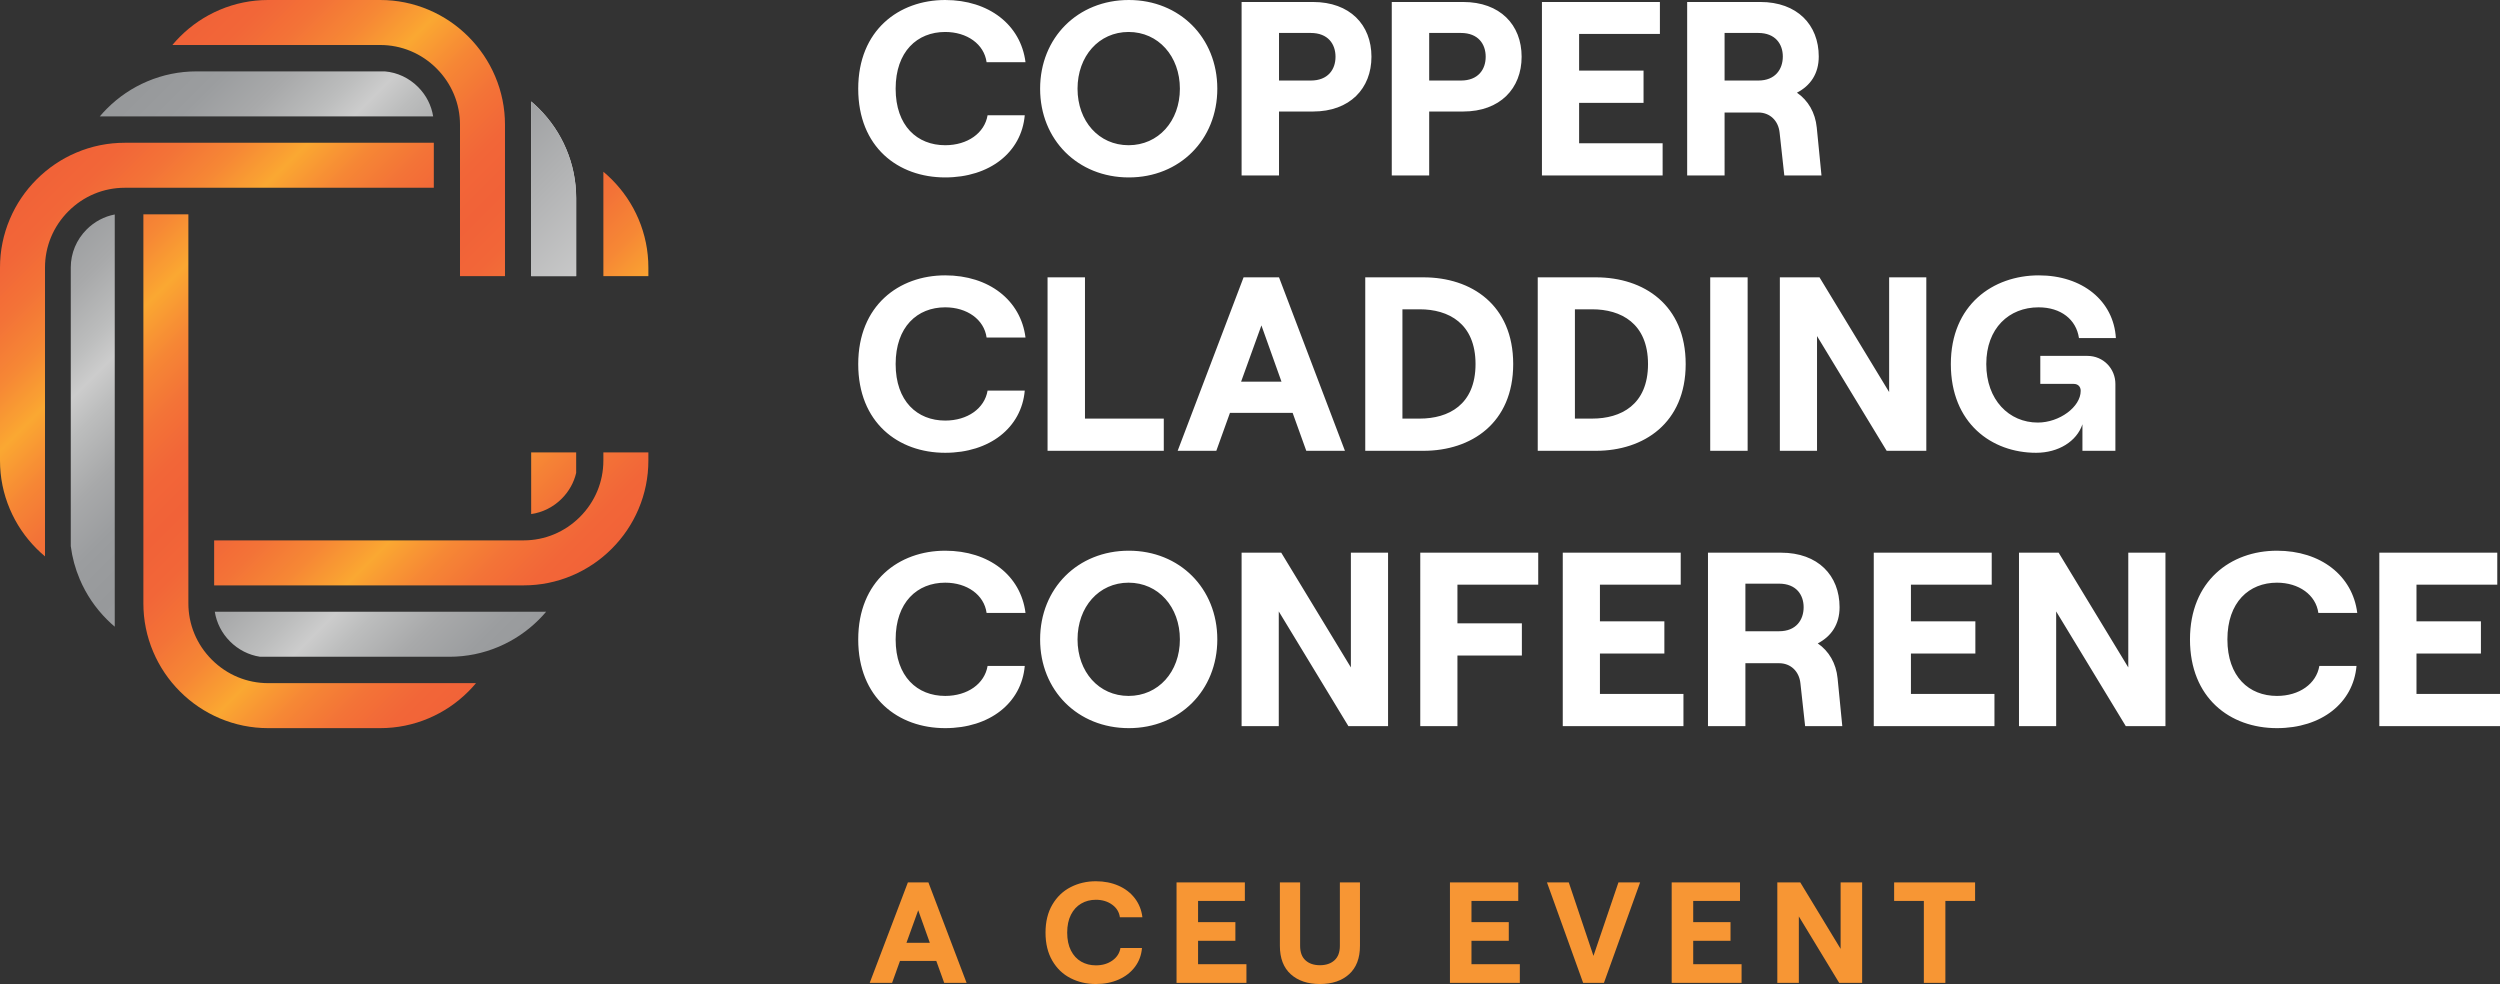 <?xml version="1.0" encoding="utf-8"?>
<!-- Generator: Adobe Illustrator 27.4.1, SVG Export Plug-In . SVG Version: 6.00 Build 0)  -->
<svg version="1.1" id="Layer_1" xmlns="http://www.w3.org/2000/svg" xmlns:xlink="http://www.w3.org/1999/xlink" x="0px" y="0px"
	 viewBox="0 0 6995.23 2753.38" enable-background="new 0 0 6995.23 2753.38" xml:space="preserve">
<rect x="0" y="0" width="6995.23" height="2753.38" fill="#333333" stroke="none"/>
<path fill="#FFFFFF" d="M6657.54,2031.85h337.69v-90.13h-233.68v-113.03h180.29v-90.14h-180.29v-102.62h226.05v-89.45h-330.06
	L6657.54,2031.85L6657.54,2031.85z M6371.15,2037.4c124.13,0,213.57-70.04,222.59-174.04h-104.01
	c-8.32,49.93-56.17,83.9-118.58,83.9c-78.36,0-138.68-54.08-138.68-158.1c0-104.01,60.32-158.78,138.68-158.78
	c61.02,0,108.87,33.97,115.81,84.59h108.86c-13.17-104.7-102.62-174.04-224.66-174.04c-129.67,0-243.39,84.59-243.39,248.24
	C6127.76,1952.81,6239.4,2037.4,6371.15,2037.4 M5649.31,2031.85h104.02v-321.04l194.85,321.04h110.95v-485.39h-104.01v321.05
	l-194.86-321.05h-110.95L5649.31,2031.85L5649.31,2031.85z M5242.97,2031.85h337.7v-90.13h-233.69v-113.03h180.29v-90.14h-180.29
	v-102.62h226.06v-89.45h-330.07L5242.97,2031.85L5242.97,2031.85z M4883.79,1633.14h94.31c47.84,0,68.64,31.2,68.64,65.88
	c0,35.36-20.8,67.25-68.64,67.25h-94.31V1633.14z M5141.75,1898.02c-4.17-42.3-24.28-76.27-55.48-97.76
	c37.45-19.42,61.02-52.71,61.02-101.24c0-88.76-60.33-152.56-163.64-152.56h-204.56v485.39h104.7v-176.12h94.31
	c32.59,0,56.16,22.88,59.62,56.17l13.18,119.95h104.01L5141.75,1898.02z M4372.75,2031.85h337.69v-90.13h-233.68v-113.03h180.29
	v-90.14h-180.29v-102.62h226.05v-89.45h-330.06L4372.75,2031.85L4372.75,2031.85z M3974.03,2031.85h104.02v-197.62h180.29v-90.14
	h-180.29v-108.18h226.05v-89.45h-330.07V2031.85z M3474.09,2031.85h104.02v-321.04l194.85,321.04h110.95v-485.39h-104.02v321.05
	l-194.86-321.05h-110.94V2031.85z M3157.89,1947.26c-83.21,0-142.84-67.26-142.84-158.1s59.63-158.78,142.84-158.78
	c83.22,0,143.54,67.95,143.54,158.78C3301.44,1879.99,3241.11,1947.26,3157.89,1947.26 M3158.59,2037.4
	c142.15,0,247.55-105.39,247.55-248.25c0-142.84-105.4-248.24-247.55-248.24c-142.84,0-248.24,105.39-248.24,248.24
	C2910.35,1932.01,3015.74,2037.4,3158.59,2037.4 M2644.78,2037.4c124.12,0,213.57-70.04,222.59-174.04h-104.01
	c-8.32,49.93-56.17,83.9-118.58,83.9c-78.36,0-138.69-54.08-138.69-158.1c0-104.01,60.33-158.78,138.69-158.78
	c61.02,0,108.87,33.97,115.8,84.59h108.87c-13.17-104.7-102.62-174.04-224.66-174.04c-129.67,0-243.39,84.59-243.39,248.24
	C2401.39,1952.81,2513.03,2037.4,2644.78,2037.4"/>
<path fill="#FFFFFF" d="M5697.17,1266.94c62.41,0,113.72-31.9,129.67-79.74v74.19h92.22v-187.22c0-42.3-33.28-78.36-78.36-78.36
	h-131.75v78.36h93.61c11.8,0,19.42,7.63,19.42,19.42c0,45.07-59.63,88.76-119.96,88.76c-80.44,0-144.23-63.11-144.23-163.65
	s63.79-158.78,146.32-158.78c62.41,0,105.39,33.97,113.02,85.98h103.32c-6.24-104.01-93.61-175.43-215.65-175.43
	c-128.28,0-246.17,82.51-246.17,248.24C5458.63,1184.43,5573.05,1266.94,5697.17,1266.94 M4980.18,1261.39h104.02V940.35
	l194.85,321.04H5390V776h-104.01v321.05L5091.13,776h-110.95V1261.39z M4785.34,1261.39h104.7V776h-104.7V1261.39z M4406.74,1171.26
	v-305.8h48.54c79.74,0,156.02,38.83,156.02,153.24c0,114.42-76.28,152.56-156.02,152.56H4406.74z M4302.73,1261.39h162.95
	c133.84,0,251.02-77.66,251.02-242.69c0-165.72-117.18-242.69-251.02-242.69h-162.95V1261.39z M3924.13,1171.26v-305.8h48.54
	c79.73,0,156.01,38.83,156.01,153.24c0,114.42-76.28,152.56-156.01,152.56H3924.13z M3820.11,1261.39h162.96
	c133.83,0,251.01-77.66,251.01-242.69c0-165.72-117.18-242.69-251.01-242.69h-162.96V1261.39z M3472.71,1067.93l56.86-157.4
	l56.16,157.4H3472.71z M3655.08,1261.39h108.18L3578.8,776h-99.15l-184.46,485.39h108.18l38.14-106.09h175.43L3655.08,1261.39z
	 M2931.15,1261.39h325.22v-90.13h-220.51V776h-104.71V1261.39z M2644.78,1266.94c124.12,0,213.57-70.04,222.59-174.04h-104.01
	c-8.32,49.93-56.17,83.9-118.58,83.9c-78.36,0-138.69-54.08-138.69-158.1c0-104.01,60.33-158.78,138.69-158.78
	c61.02,0,108.87,33.97,115.8,84.59h108.87c-13.17-104.7-102.62-174.04-224.66-174.04c-129.67,0-243.39,84.59-243.39,248.24
	C2401.39,1182.35,2513.03,1266.94,2644.78,1266.94"/>
<path fill="#FFFFFF" d="M4825.53,92.22h94.31c47.85,0,68.65,31.2,68.65,65.87c0,35.37-20.8,67.26-68.65,67.26h-94.31V92.22z
	 M5083.49,357.1c-4.16-42.3-24.27-76.27-55.48-97.76c37.45-19.42,61.03-52.71,61.03-101.25c0-88.75-60.33-152.55-163.65-152.55
	h-204.55v485.39h104.7V314.81h94.31c32.59,0,56.16,22.88,59.63,56.17l13.17,119.95h104.01L5083.49,357.1z M4314.49,490.93h337.69
	V400.8H4418.5V287.76h180.29v-90.14H4418.5V94.99h226.06V5.54h-330.07V490.93z M3999,225.36V92.22h88.75
	c48.54,0,69.34,31.2,69.34,66.57c0,35.36-20.8,66.56-69.34,66.56L3999,225.36L3999,225.36z M3894.29,490.93H3999V312.04h94.99
	c103.32,0,163.64-64.49,163.64-153.24c0-89.45-60.33-153.25-163.64-153.25h-199.7V490.93z M3578.8,225.36V92.22h88.76
	c48.53,0,69.33,31.2,69.33,66.57c0,35.36-20.8,66.56-69.33,66.56L3578.8,225.36L3578.8,225.36z M3474.09,490.93h104.71V312.04h94.99
	c103.32,0,163.64-64.49,163.64-153.24c0-89.45-60.33-153.25-163.64-153.25h-199.7V490.93z M3157.89,406.34
	c-83.21,0-142.84-67.26-142.84-158.1s59.64-158.79,142.84-158.79c83.22,0,143.54,67.95,143.54,158.78S3241.11,406.34,3157.89,406.34
	 M3158.59,496.48c142.15,0,247.55-105.39,247.55-248.25C3406.14,105.39,3300.73,0,3158.59,0c-142.84,0-248.24,105.39-248.24,248.24
	S3015.74,496.48,3158.59,496.48 M2644.78,496.48c124.12,0,213.57-70.04,222.59-174.04h-104.01c-8.32,49.93-56.17,83.9-118.58,83.9
	c-78.36,0-138.69-54.08-138.69-158.1c0-104.01,60.33-158.78,138.69-158.78c61.02,0,108.87,33.97,115.8,84.59h108.87
	C2856.27,69.34,2766.81,0,2644.78,0c-129.67,0-243.39,84.59-243.39,248.24C2401.39,411.89,2513.03,496.48,2644.78,496.48"/>
<g>
	<path fill="#F79634" d="M2641.93,2750.17l-22.09-61.44h-101.6l-22.09,61.44h-62.64l106.82-281.11h57.43l106.82,281.11H2641.93z
		 M2536.32,2638.13h65.46l-32.53-91.16L2536.32,2638.13z"/>
	<path fill="#F79634" d="M2995.32,2736.91c-21.42-10.97-38.41-27.3-50.99-48.99c-12.59-21.69-18.88-47.79-18.88-78.31
		s6.36-56.62,19.08-78.31s29.78-38.01,51.2-48.99s44.98-16.47,70.68-16.47c23.29,0,44.37,4.16,63.26,12.45
		c18.87,8.3,34.13,20.08,45.78,35.34c11.65,15.26,18.68,32.92,21.08,53h-63.04c-1.88-14.45-9.11-26.24-21.69-35.33
		c-12.59-9.1-27.71-13.66-45.38-13.66c-15.26,0-28.98,3.55-41.16,10.65c-12.19,7.09-21.76,17.53-28.72,31.31
		c-6.96,13.79-10.44,30.46-10.44,50c0,19.55,3.48,36.21,10.44,50c6.96,13.78,16.53,24.16,28.72,31.12
		c12.18,6.96,25.9,10.44,41.16,10.44c17.93,0,33.27-4.48,45.98-13.45c12.72-8.97,20.28-20.69,22.7-35.14h60.24
		c-1.61,19.81-8.11,37.34-19.48,52.6c-11.38,15.27-26.5,27.11-45.38,35.54c-18.87,8.44-40.23,12.66-64.05,12.66
		C3040.43,2753.38,3016.74,2747.89,2995.32,2736.91z"/>
	<path fill="#F79634" d="M3292.09,2469.06h191.15v51.81h-130.92v59.43h104.4v52.21h-104.4v65.45h135.33v52.21h-195.56V2469.06z"/>
	<path fill="#F79634" d="M3611.54,2725.87c-20.22-18.33-30.31-44.78-30.31-79.32v-177.5h56.62v177.5c0,17.94,5.02,31.46,15.06,40.56
		c10.04,9.11,23.49,13.66,40.36,13.66c16.86,0,30.37-4.55,40.56-13.66c10.17-9.1,15.26-22.62,15.26-40.56v-177.5h56.22v177.5
		c0,34.54-10.11,60.98-30.31,79.32c-20.22,18.34-47.45,27.51-81.72,27.51C3658.99,2753.38,3631.76,2744.22,3611.54,2725.87z"/>
	<path fill="#F79634" d="M4057.09,2469.06h191.15v51.81h-130.92v59.43h104.4v52.21h-104.4v65.45h135.33v52.21h-195.56V2469.06z"/>
	<path fill="#F79634" d="M4328.56,2469.06h61.03l69.08,205.61l69.87-205.61h60.64l-101.2,281.11h-58.24L4328.56,2469.06z"/>
	<path fill="#F79634" d="M4677.53,2469.06h191.15v51.81h-130.92v59.43h104.4v52.21h-104.4v65.45h135.33v52.21h-195.56V2469.06z"/>
	<path fill="#F79634" d="M4973.09,2469.06h64.26l112.85,185.93v-185.93h60.24v281.11h-64.26l-112.85-185.93v185.93h-60.24V2469.06z"
		/>
	<path fill="#F79634" d="M5383.1,2520.87h-83.13v-51.81h226.5v51.81h-83.13v229.3h-60.24V2520.87z"/>
</g>
<g>
	<g>
		<g>
			<linearGradient id="SVGID_1_" gradientUnits="userSpaceOnUse" x1="1516.222" y1="1761.451" x2="172.69" y2="417.919">
				<stop  offset="0" style="stop-color:#F16238"/>
				<stop  offset="0.059" style="stop-color:#F26638"/>
				<stop  offset="0.119" style="stop-color:#F37337"/>
				<stop  offset="0.181" style="stop-color:#F68735"/>
				<stop  offset="0.243" style="stop-color:#FAA432"/>
				<stop  offset="0.25" style="stop-color:#FAA832"/>
				<stop  offset="0.257" style="stop-color:#FAA432"/>
				<stop  offset="0.319" style="stop-color:#F68735"/>
				<stop  offset="0.381" style="stop-color:#F37337"/>
				<stop  offset="0.441" style="stop-color:#F26638"/>
				<stop  offset="0.5" style="stop-color:#F16238"/>
				<stop  offset="0.559" style="stop-color:#F26638"/>
				<stop  offset="0.619" style="stop-color:#F37337"/>
				<stop  offset="0.681" style="stop-color:#F68735"/>
				<stop  offset="0.743" style="stop-color:#FAA432"/>
				<stop  offset="0.75" style="stop-color:#FAA832"/>
				<stop  offset="0.757" style="stop-color:#FAA432"/>
				<stop  offset="0.819" style="stop-color:#F68735"/>
				<stop  offset="0.881" style="stop-color:#F37337"/>
				<stop  offset="0.941" style="stop-color:#F26638"/>
				<stop  offset="1" style="stop-color:#F16238"/>
			</linearGradient>
			<path fill="url(#SVGID_1_)" d="M1814.2,1288.83v-22.89h-125.9v22.89c0,59.3-23.3,115.26-65.62,157.58
				c-42.32,42.32-98.28,65.62-157.58,65.62H599.21v125.91h865.89c46.96,0,92.62-9.28,135.72-27.59
				c41.5-17.64,78.82-42.84,110.89-74.9c32.07-32.07,57.27-69.37,74.9-110.89C1804.92,1381.45,1814.2,1335.79,1814.2,1288.83"/>
		</g>
		
			<linearGradient id="SVGID_00000021800917640381615440000009149581461955612561_" gradientUnits="userSpaceOnUse" x1="2029.939" y1="1247.734" x2="686.407" y2="-95.798">
			<stop  offset="0" style="stop-color:#F16238"/>
			<stop  offset="0.059" style="stop-color:#F26638"/>
			<stop  offset="0.119" style="stop-color:#F37337"/>
			<stop  offset="0.181" style="stop-color:#F68735"/>
			<stop  offset="0.243" style="stop-color:#FAA432"/>
			<stop  offset="0.25" style="stop-color:#FAA832"/>
			<stop  offset="0.257" style="stop-color:#FAA432"/>
			<stop  offset="0.319" style="stop-color:#F68735"/>
			<stop  offset="0.381" style="stop-color:#F37337"/>
			<stop  offset="0.441" style="stop-color:#F26638"/>
			<stop  offset="0.5" style="stop-color:#F16238"/>
			<stop  offset="0.559" style="stop-color:#F26638"/>
			<stop  offset="0.619" style="stop-color:#F37337"/>
			<stop  offset="0.681" style="stop-color:#F68735"/>
			<stop  offset="0.743" style="stop-color:#FAA432"/>
			<stop  offset="0.75" style="stop-color:#FAA832"/>
			<stop  offset="0.757" style="stop-color:#FAA432"/>
			<stop  offset="0.819" style="stop-color:#F68735"/>
			<stop  offset="0.881" style="stop-color:#F37337"/>
			<stop  offset="0.941" style="stop-color:#F26638"/>
			<stop  offset="1" style="stop-color:#F16238"/>
		</linearGradient>
		<path fill="url(#SVGID_00000021800917640381615440000009149581461955612561_)" d="M1287.11,772.61h125.9V349.1
			c0-46.96-9.28-92.62-27.59-135.72c-17.64-41.5-42.84-78.82-74.9-110.89c-32.07-32.07-69.37-57.27-110.89-74.9
			C1156.54,9.29,1110.88,0,1063.91,0H750.29c-46.96,0-92.62,9.29-135.72,27.59c-41.51,17.64-78.82,42.84-110.89,74.9
			c-7.52,7.52-14.64,15.34-21.39,23.41h268h58.38h255.24c59.3,0,115.26,23.31,157.58,65.62c42.32,42.32,65.62,98.29,65.62,157.58
			V772.61z"/>
		
			<linearGradient id="SVGID_00000071526685133435737560000010359330698210948527_" gradientUnits="userSpaceOnUse" x1="2170.195" y1="1107.477" x2="826.663" y2="-236.054">
			<stop  offset="0" style="stop-color:#F16238"/>
			<stop  offset="0.059" style="stop-color:#F26638"/>
			<stop  offset="0.119" style="stop-color:#F37337"/>
			<stop  offset="0.181" style="stop-color:#F68735"/>
			<stop  offset="0.243" style="stop-color:#FAA432"/>
			<stop  offset="0.25" style="stop-color:#FAA832"/>
			<stop  offset="0.257" style="stop-color:#FAA432"/>
			<stop  offset="0.319" style="stop-color:#F68735"/>
			<stop  offset="0.381" style="stop-color:#F37337"/>
			<stop  offset="0.441" style="stop-color:#F26638"/>
			<stop  offset="0.5" style="stop-color:#F16238"/>
			<stop  offset="0.559" style="stop-color:#F26638"/>
			<stop  offset="0.619" style="stop-color:#F37337"/>
			<stop  offset="0.681" style="stop-color:#F68735"/>
			<stop  offset="0.743" style="stop-color:#FAA432"/>
			<stop  offset="0.75" style="stop-color:#FAA832"/>
			<stop  offset="0.757" style="stop-color:#FAA432"/>
			<stop  offset="0.819" style="stop-color:#F68735"/>
			<stop  offset="0.881" style="stop-color:#F37337"/>
			<stop  offset="0.941" style="stop-color:#F26638"/>
			<stop  offset="1" style="stop-color:#F16238"/>
		</linearGradient>
		<path fill="url(#SVGID_00000071526685133435737560000010359330698210948527_)" d="M1688.3,772.61h125.9v-24.03
			c0-46.96-9.29-92.62-27.59-135.72c-17.64-41.51-42.84-78.82-74.9-110.89c-7.52-7.52-15.33-14.64-23.41-21.39v268V772.61z"/>
		
			<linearGradient id="SVGID_00000093892613361649138460000010185797338196826513_" gradientUnits="userSpaceOnUse" x1="1484.198" y1="1793.474" x2="140.667" y2="449.942">
			<stop  offset="0" style="stop-color:#F16238"/>
			<stop  offset="0.059" style="stop-color:#F26638"/>
			<stop  offset="0.119" style="stop-color:#F37337"/>
			<stop  offset="0.181" style="stop-color:#F68735"/>
			<stop  offset="0.243" style="stop-color:#FAA432"/>
			<stop  offset="0.25" style="stop-color:#FAA832"/>
			<stop  offset="0.257" style="stop-color:#FAA432"/>
			<stop  offset="0.319" style="stop-color:#F68735"/>
			<stop  offset="0.381" style="stop-color:#F37337"/>
			<stop  offset="0.441" style="stop-color:#F26638"/>
			<stop  offset="0.5" style="stop-color:#F16238"/>
			<stop  offset="0.559" style="stop-color:#F26638"/>
			<stop  offset="0.619" style="stop-color:#F37337"/>
			<stop  offset="0.681" style="stop-color:#F68735"/>
			<stop  offset="0.743" style="stop-color:#FAA432"/>
			<stop  offset="0.75" style="stop-color:#FAA832"/>
			<stop  offset="0.757" style="stop-color:#FAA432"/>
			<stop  offset="0.819" style="stop-color:#F68735"/>
			<stop  offset="0.881" style="stop-color:#F37337"/>
			<stop  offset="0.941" style="stop-color:#F26638"/>
			<stop  offset="1" style="stop-color:#F16238"/>
		</linearGradient>
		<path fill="url(#SVGID_00000093892613361649138460000010185797338196826513_)" d="M1213.85,399.47H349.1
			c-46.96,0-92.62,9.29-135.71,27.59c-41.51,17.64-78.82,42.84-110.89,74.9c-32.08,32.07-57.28,69.37-74.9,110.89
			C9.29,655.95,0,701.61,0,748.57v540.25c0,46.96,9.29,92.62,27.6,135.72c17.63,41.51,42.83,78.82,74.9,110.89
			c7.51,7.52,15.33,14.64,23.4,21.39v-268V853.88v-105.3c0-59.3,23.31-115.26,65.62-157.58c42.32-42.32,98.29-65.62,157.58-65.62
			h864.75V399.47z"/>
		
			<linearGradient id="SVGID_00000062894748705949307110000005348076268229571473_" gradientUnits="userSpaceOnUse" x1="1262.858" y1="2014.814" x2="-80.674" y2="671.283">
			<stop  offset="0" style="stop-color:#F16238"/>
			<stop  offset="0.059" style="stop-color:#F26638"/>
			<stop  offset="0.119" style="stop-color:#F37337"/>
			<stop  offset="0.181" style="stop-color:#F68735"/>
			<stop  offset="0.243" style="stop-color:#FAA432"/>
			<stop  offset="0.25" style="stop-color:#FAA832"/>
			<stop  offset="0.257" style="stop-color:#FAA432"/>
			<stop  offset="0.319" style="stop-color:#F68735"/>
			<stop  offset="0.381" style="stop-color:#F37337"/>
			<stop  offset="0.441" style="stop-color:#F26638"/>
			<stop  offset="0.5" style="stop-color:#F16238"/>
			<stop  offset="0.559" style="stop-color:#F26638"/>
			<stop  offset="0.619" style="stop-color:#F37337"/>
			<stop  offset="0.681" style="stop-color:#F68735"/>
			<stop  offset="0.743" style="stop-color:#FAA432"/>
			<stop  offset="0.75" style="stop-color:#FAA832"/>
			<stop  offset="0.757" style="stop-color:#FAA432"/>
			<stop  offset="0.819" style="stop-color:#F68735"/>
			<stop  offset="0.881" style="stop-color:#F37337"/>
			<stop  offset="0.941" style="stop-color:#F26638"/>
			<stop  offset="1" style="stop-color:#F16238"/>
		</linearGradient>
		<path fill="url(#SVGID_00000062894748705949307110000005348076268229571473_)" d="M527.09,599.78h-125.9V1688.3
			c0,46.96,9.29,92.62,27.59,135.72c17.64,41.5,42.84,78.82,74.9,110.89s69.37,57.27,110.89,74.9
			c43.1,18.3,88.76,27.59,135.72,27.59h313.62c46.96,0,92.62-9.29,135.72-27.59c41.51-17.64,78.82-42.84,110.89-74.9
			c7.52-7.52,14.64-15.34,21.39-23.41h-268H750.29c-59.3,0-115.26-23.3-157.58-65.62c-42.32-42.32-65.62-98.28-65.62-157.58V599.78z
			"/>
		
			<linearGradient id="SVGID_00000111182754211815421640000003914800476768794804_" gradientUnits="userSpaceOnUse" x1="1737.364" y1="1540.308" x2="393.832" y2="196.777">
			<stop  offset="0" style="stop-color:#F16238"/>
			<stop  offset="0.059" style="stop-color:#F26638"/>
			<stop  offset="0.119" style="stop-color:#F37337"/>
			<stop  offset="0.181" style="stop-color:#F68735"/>
			<stop  offset="0.243" style="stop-color:#FAA432"/>
			<stop  offset="0.25" style="stop-color:#FAA832"/>
			<stop  offset="0.257" style="stop-color:#FAA432"/>
			<stop  offset="0.319" style="stop-color:#F68735"/>
			<stop  offset="0.381" style="stop-color:#F37337"/>
			<stop  offset="0.441" style="stop-color:#F26638"/>
			<stop  offset="0.5" style="stop-color:#F16238"/>
			<stop  offset="0.559" style="stop-color:#F26638"/>
			<stop  offset="0.619" style="stop-color:#F37337"/>
			<stop  offset="0.681" style="stop-color:#F68735"/>
			<stop  offset="0.743" style="stop-color:#FAA432"/>
			<stop  offset="0.75" style="stop-color:#FAA832"/>
			<stop  offset="0.757" style="stop-color:#FAA432"/>
			<stop  offset="0.819" style="stop-color:#F68735"/>
			<stop  offset="0.881" style="stop-color:#F37337"/>
			<stop  offset="0.941" style="stop-color:#F26638"/>
			<stop  offset="1" style="stop-color:#F16238"/>
		</linearGradient>
		<path fill="url(#SVGID_00000111182754211815421640000003914800476768794804_)" d="M1612.18,1323.28v-57.35h-125.91v172.48
			c32.08-4.55,61.83-19.42,85.42-42.99C1591.98,1375.13,1605.81,1350.26,1612.18,1323.28"/>
	</g>
	<path fill="#DDDEDF" d="M1486.27,772.61h125.91v-218.2c0-47.72-9.43-94.11-28.03-137.89c-17.92-42.18-43.52-80.07-76.1-112.65
		c-7.02-7.01-14.29-13.67-21.78-20.04v270.58V772.61z"/>
	
		<linearGradient id="SVGID_00000111901434554291878230000009620654943105374645_" gradientUnits="userSpaceOnUse" x1="1703.286" y1="744.364" x2="1301.356" y2="342.434">
		<stop  offset="0" style="stop-color:#CCCCCC"/>
		<stop  offset="1" style="stop-color:#97999B"/>
	</linearGradient>
	<path fill="url(#SVGID_00000111901434554291878230000009620654943105374645_)" d="M1486.27,772.61h125.9v-218.2
		c0-47.72-9.43-94.11-28.03-137.89c-17.92-42.17-43.52-80.07-76.1-112.65c-7.02-7.01-14.29-13.67-21.78-20.03v270.57V772.61z"/>
	<g>
		
			<linearGradient id="SVGID_00000074414021316217491420000013861904220615212185_" gradientUnits="userSpaceOnUse" x1="1882.777" y1="1442.781" x2="542.172" y2="102.176">
			<stop  offset="0" style="stop-color:#97999B"/>
			<stop  offset="0.068" style="stop-color:#9B9D9F"/>
			<stop  offset="0.138" style="stop-color:#A8A9AA"/>
			<stop  offset="0.208" style="stop-color:#BCBDBD"/>
			<stop  offset="0.25" style="stop-color:#CCCCCC"/>
			<stop  offset="0.292" style="stop-color:#BCBDBD"/>
			<stop  offset="0.362" style="stop-color:#A8A9AA"/>
			<stop  offset="0.432" style="stop-color:#9B9D9F"/>
			<stop  offset="0.5" style="stop-color:#97999B"/>
			<stop  offset="0.568" style="stop-color:#9B9D9F"/>
			<stop  offset="0.637" style="stop-color:#A8A9AA"/>
			<stop  offset="0.708" style="stop-color:#BCBDBD"/>
			<stop  offset="0.75" style="stop-color:#CCCCCC"/>
			<stop  offset="0.791" style="stop-color:#BCBDBD"/>
			<stop  offset="0.862" style="stop-color:#A8A9AA"/>
			<stop  offset="0.932" style="stop-color:#9B9D9F"/>
			<stop  offset="1" style="stop-color:#97999B"/>
		</linearGradient>
		<path fill="url(#SVGID_00000074414021316217491420000013861904220615212185_)" d="M839.72,325.65H1212
			c-4.92-30.9-19.51-59.52-42.3-82.32c-25.36-25.36-57.93-40.56-92.81-43.58H549.83c-47.71,0-94.1,9.43-137.88,28.03
			c-42.18,17.91-80.07,43.52-112.66,76.1c-7.01,7.01-13.67,14.28-20.03,21.78h270.57H839.72z"/>
		
			<linearGradient id="SVGID_00000018236310696086622650000015759538453320657808_" gradientUnits="userSpaceOnUse" x1="1329.065" y1="1996.493" x2="-11.54" y2="655.888">
			<stop  offset="0" style="stop-color:#97999B"/>
			<stop  offset="0.068" style="stop-color:#9B9D9F"/>
			<stop  offset="0.138" style="stop-color:#A8A9AA"/>
			<stop  offset="0.208" style="stop-color:#BCBDBD"/>
			<stop  offset="0.25" style="stop-color:#CCCCCC"/>
			<stop  offset="0.292" style="stop-color:#BCBDBD"/>
			<stop  offset="0.362" style="stop-color:#A8A9AA"/>
			<stop  offset="0.432" style="stop-color:#9B9D9F"/>
			<stop  offset="0.5" style="stop-color:#97999B"/>
			<stop  offset="0.568" style="stop-color:#9B9D9F"/>
			<stop  offset="0.637" style="stop-color:#A8A9AA"/>
			<stop  offset="0.708" style="stop-color:#BCBDBD"/>
			<stop  offset="0.75" style="stop-color:#CCCCCC"/>
			<stop  offset="0.791" style="stop-color:#BCBDBD"/>
			<stop  offset="0.862" style="stop-color:#A8A9AA"/>
			<stop  offset="0.932" style="stop-color:#9B9D9F"/>
			<stop  offset="1" style="stop-color:#97999B"/>
		</linearGradient>
		<path fill="url(#SVGID_00000018236310696086622650000015759538453320657808_)" d="M1528.08,1711.75H1257.5H601.04
			c4.93,31.2,19.65,60.12,42.66,83.13c23.21,23.21,52.42,37.98,83.92,42.79h529.88c47.71,0,94.1-9.44,137.88-28.03
			c42.18-17.92,80.07-43.53,112.66-76.11C1515.06,1726.52,1521.72,1719.25,1528.08,1711.75"/>
		
			<linearGradient id="SVGID_00000152234002728345984410000000082631763905155482_" gradientUnits="userSpaceOnUse" x1="1234.453" y1="2091.105" x2="-106.152" y2="750.5">
			<stop  offset="0" style="stop-color:#97999B"/>
			<stop  offset="0.068" style="stop-color:#9B9D9F"/>
			<stop  offset="0.138" style="stop-color:#A8A9AA"/>
			<stop  offset="0.208" style="stop-color:#BCBDBD"/>
			<stop  offset="0.25" style="stop-color:#CCCCCC"/>
			<stop  offset="0.292" style="stop-color:#BCBDBD"/>
			<stop  offset="0.362" style="stop-color:#A8A9AA"/>
			<stop  offset="0.432" style="stop-color:#9B9D9F"/>
			<stop  offset="0.5" style="stop-color:#97999B"/>
			<stop  offset="0.568" style="stop-color:#9B9D9F"/>
			<stop  offset="0.637" style="stop-color:#A8A9AA"/>
			<stop  offset="0.708" style="stop-color:#BCBDBD"/>
			<stop  offset="0.75" style="stop-color:#CCCCCC"/>
			<stop  offset="0.791" style="stop-color:#BCBDBD"/>
			<stop  offset="0.862" style="stop-color:#A8A9AA"/>
			<stop  offset="0.932" style="stop-color:#9B9D9F"/>
			<stop  offset="1" style="stop-color:#97999B"/>
		</linearGradient>
		<path fill="url(#SVGID_00000152234002728345984410000000082631763905155482_)" d="M321.06,600.12
			c-29.45,5.6-56.66,19.98-78.55,41.85c-28.69,28.7-44.49,66.55-44.49,106.6v779.48c4.08,31.88,12.48,62.96,25.17,92.81
			c17.92,42.17,43.52,80.07,76.1,112.65c7.02,7.02,14.29,13.68,21.78,20.04v-270.58V600.12z"/>
	</g>
</g>
</svg>
